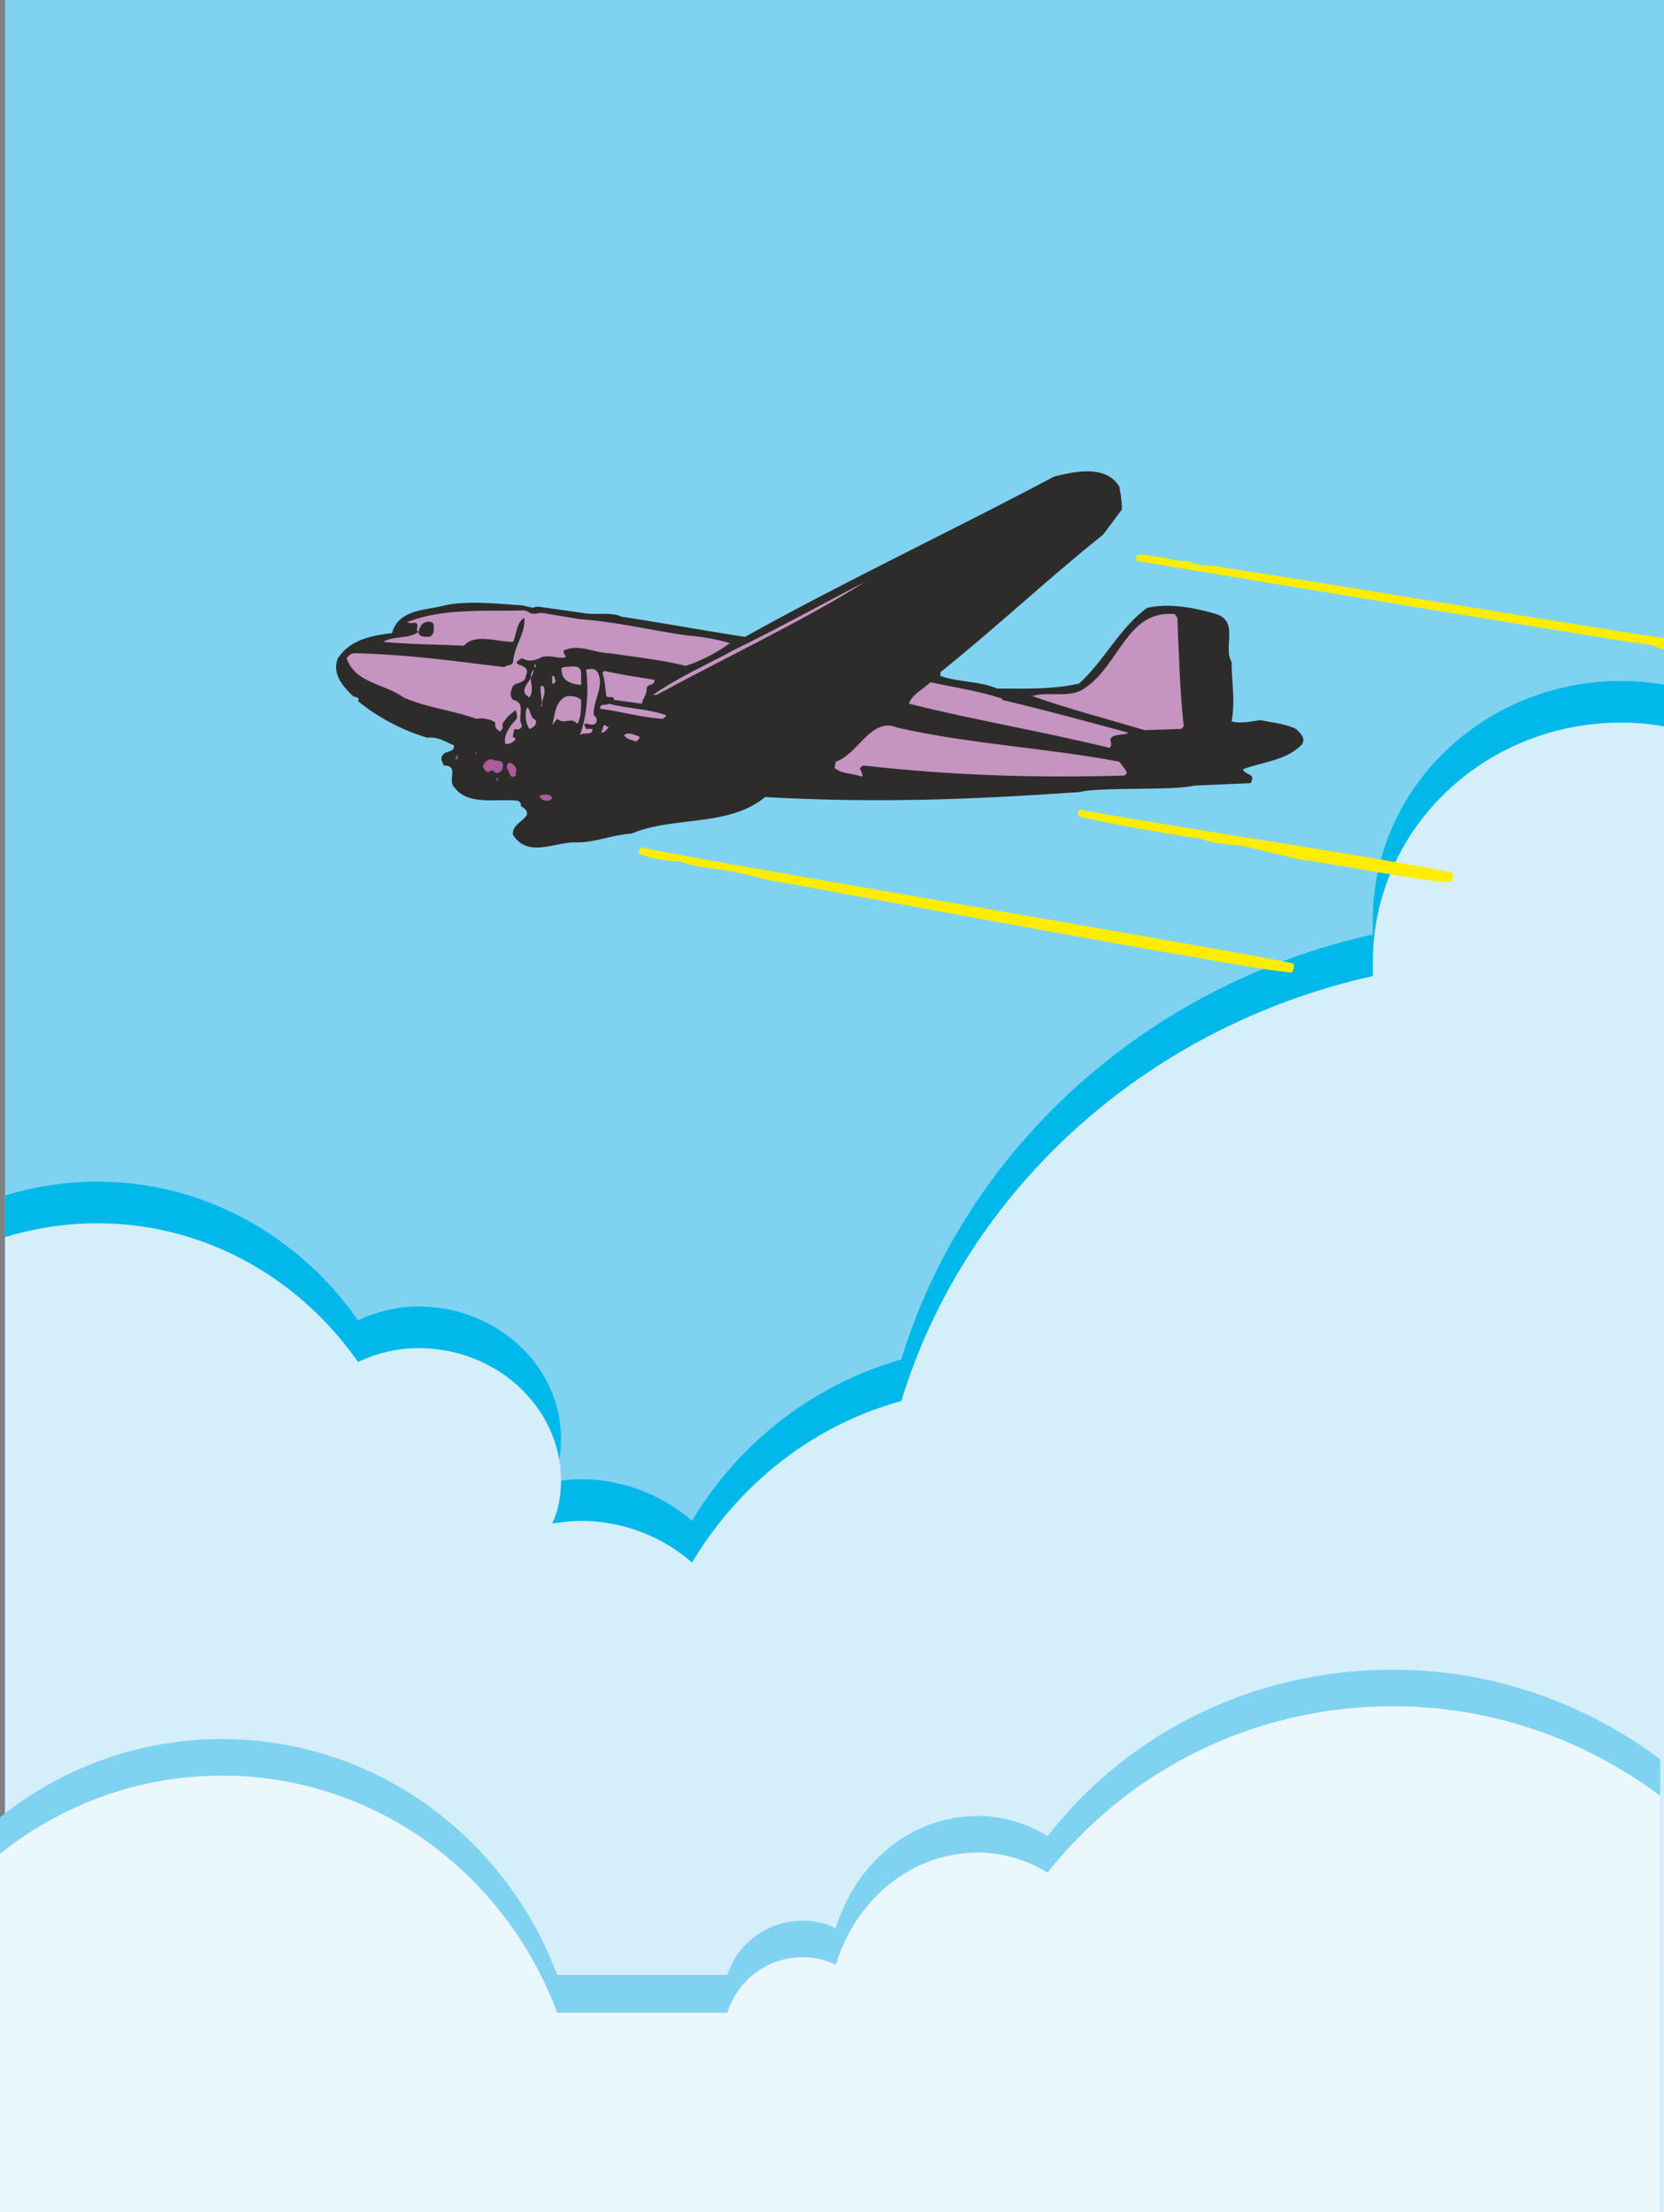 <svg xmlns="http://www.w3.org/2000/svg" width="126.72" height="168.384" viewBox="0 0 95.04 126.288"><rect x="0" y="0" width="95.04" height="126.288" fill="#808080" stroke="none"/><path d="M400.598 528.585V402.657h-94.752v125.928z" style="fill:#80d2f1" transform="translate(-305.558 -402.657)"/><path d="M400.598 441.753a13.465 13.465 0 0 0-2.448-.216c-7.848 0-14.184 6.12-14.184 13.68v.792c-12.96 2.88-23.256 12.24-26.928 24.264a20.465 20.465 0 0 0-11.952 9.216 9.684 9.684 0 0 0-6.336-2.376c-.576 0-1.08.072-1.656.144.36-.72.504-1.584.504-2.448 0-4.176-3.672-7.56-8.136-7.56-1.224 0-2.376.288-3.456.792-3.312-4.752-8.712-7.92-14.904-7.92-1.8 0-3.6.288-5.256.792v58.032h94.752z" style="fill:#00b8e9" transform="translate(-305.558 -402.657)"/><path d="M400.598 444.129a13.465 13.465 0 0 0-2.448-.216c-7.848 0-14.184 6.12-14.184 13.68v.792c-12.96 2.88-23.256 12.24-26.928 24.264-5.04 1.368-9.288 4.752-11.952 9.216a9.684 9.684 0 0 0-6.336-2.376c-.576 0-1.08.072-1.656.144.36-.72.504-1.584.504-2.448 0-4.176-3.672-7.56-8.136-7.56-1.224 0-2.376.288-3.456.792-3.312-4.752-8.712-7.92-14.904-7.92-1.8 0-3.6.288-5.256.792v55.656h94.752z" style="fill:#d4eefa" transform="translate(-305.558 -402.657)"/><path d="M400.382 503.097c-4.248-3.168-9.504-5.112-15.264-5.112-8.064 0-15.192 3.672-19.728 9.504a7.49 7.49 0 0 0-3.96-1.152c-3.816 0-6.984 2.664-8.136 6.408a4.2 4.2 0 0 0-1.872-.432c-2.016 0-3.744 1.296-4.32 3.096h-9.72c-2.952-7.848-10.368-13.464-19.152-13.464-4.752 0-9.144 1.656-12.672 4.464v22.536h94.824z" style="fill:#80d2f1" transform="translate(-305.558 -402.657)"/><path d="M400.382 505.185c-4.248-3.168-9.504-5.112-15.264-5.112-8.064 0-15.192 3.744-19.728 9.504a7.49 7.49 0 0 0-3.96-1.152c-3.816 0-6.984 2.664-8.136 6.408a4.2 4.2 0 0 0-1.872-.432 4.494 4.494 0 0 0-4.32 3.168h-9.72c-2.952-7.92-10.368-13.536-19.152-13.536-4.752 0-9.144 1.656-12.672 4.464v20.448h94.824z" style="fill:#eaf7fc" transform="translate(-305.558 -402.657)"/><path d="M367.262 447.873c-6.12.432-11.664.648-18 .288-2.088 1.728-5.256 1.08-7.632 2.088-1.08.072-2.088.504-3.096.504-1.224-.072-2.808.936-3.672-.432-.144-.792 1.512-1.008.432-1.656.072-.144-.072-.216-.144-.288-1.224-.144-2.808.288-3.6-.72-.504-.432.288-1.296-.648-1.296-.072-.216-.216-.36-.072-.576.144-.288.72-.144.648-.576-.504-.216-.936-.504-1.512-.432a11.624 11.624 0 0 1-3.96-2.088c.144-.216-.144-.216-.288-.288-.504-.504-1.224-1.224-.864-2.16.72-1.08 1.944-1.296 3.096-1.44.36-1.368 1.944-1.296 3.024-1.584 1.368-.288 3.168-.072 4.392 0l.648.144c.216-.144.576 0 .792 0l2.016.288c.72.144 1.656-.072 2.232.216 2.376.36 4.68.792 7.056 1.152 5.832-3.24 11.808-6.048 17.64-9.144 1.152-.288 2.952-.72 3.744.576.072.504.144.792.144 1.296l-1.08 1.44c-3.24 2.592-6.048 5.256-9.288 7.848v.216c1.008.36 2.232.288 3.24.72 1.296 0 3.168.072 4.68-.288 1.44-1.296 2.304-3.168 3.888-4.32 1.296-.288 2.736 0 3.96.36 1.296.432.36 1.872.864 2.736 0 1.152.216 2.232 0 3.384.504.144 1.152 0 1.656-.072.648.144 1.44.216 2.016.504.216.216.576.504.36.864-.864.936-2.232 1.008-3.384 1.44.144.36.648.216.504.648l-.072.144-3.24.144c-1.08.288-5.472.072-6.48.36z" style="fill:#2d2c2b" transform="translate(-305.558 -402.657)"/><path d="M400.598 439.737c-.36-.072-.648-.288-1.008-.288-2.592-.36-26.424-4.32-29.016-4.752-.144 0-.144-.216-.072-.36.504-.072 1.008.144 1.512.144a4.989 4.989 0 0 0 1.44.216c.576.36 1.224.144 1.944.36 1.296.144 21.672 3.528 25.2 4.032z" style="fill:#ffed00" transform="translate(-305.558 -402.657)"/><path d="M343.07 442.329h-.216c1.44-1.008 3.096-1.728 4.68-2.592 2.52-1.224 4.968-2.592 7.488-3.888-3.672 2.304-7.992 4.32-11.952 6.48zm29.736-4.392c.072 1.8.144 4.248.36 6.192l-.144.144-2.088.072c-2.16-.648-4.392-1.224-6.408-1.944.792-.288 2.16.144 2.952-.432 2.016-1.296 2.448-4.536 5.184-4.248z" style="fill:#c594c0" transform="translate(-305.558 -402.657)"/><path d="M331.838 438.585c0 .216 0 .36-.144.504-.36.144-.936.072-1.152-.288-.072-.216.144-.36.288-.576.36-.072.864-.072 1.008.36z" style="fill:#2d2c2b" transform="translate(-305.558 -402.657)"/><path d="M336.086 440.745h.072v-.144h-.072zm2.664.36v.648c-.36 0-.936-.144-1.08-.576 0-.216-.144-.36.072-.432.36 0 1.008-.216 1.008.36zm.936-.072c.432.792-.288 1.656-.216 2.448.144.144.216.216.144.432-.216.36-.936-.288-.576.36h.36c0 .432-.504.144-.72.36.432-1.152.504-2.592.36-3.744.288-.072.504-.072.648.144zm-3.888 1.44c-.792-.432.288-1.008.216-1.584-.36.504.144 1.08-.216 1.584zm7.128-1.008c.072.36-.432.216-.432.504 0 .36-.216.576-.288.864l-1.584-.216c0-.288-.288-.072-.432-.216-.072-.432-.072-.936-.216-1.296l.072-.144c1.008.216 1.944.36 2.88.504zm-5.616.072c-.072.072-.072.072-.072.144h-.144v-.432c.144-.072.144.216.216.288zm25.488 1.008v.072c2.448.576 4.824 1.224 7.2 1.872-.144.144-.648.072-.864.216-.36.144.072.432-.216.648-3.816-.936-7.704-1.584-11.448-2.52.216-.576.792-.792 1.224-1.224 1.368.288 2.808.504 4.104.936zm-26.208-.72c.216.432-.144.792-.072 1.152h-.072c.144-.288-.072-.792 0-1.152zm2.16.792c0 .504 0 1.008-.216 1.368-.36-.432-.72.072-1.152-.288l-.288.36c.144-.432.144-1.44.864-1.656.288 0 .576 0 .792.216zm4.824.863c.072.145-.144.145-.144.217-1.224-.072-2.448-.432-3.6-.576 0-.36.36-.144.504-.288 1.08.288 2.232.288 3.24.648zm-7.416.289c.072.288-.144.432-.36.504-.216-.288-.288-.864-.144-1.224.216.072.144.576.504.72zm7.776-.072v-.072zm-3.6.503c-.144.073-.216.289-.432.289l.144-.432c.144 0 .144.072.288.144zm29.16 1.945c.144.216.36.432.432.648l-.144.144c-4.968.144-9.864 0-14.904-.576-.432.216 0 .288-.072.648-.504-.216-1.152-.144-1.584-.504l.072-.36c1.296-.432 2.016-2.592 3.528-1.944 4.104.936 8.496 1.152 12.672 1.944zm-27.432-1.44c.072.144-.072.144-.144.288-.288-.072-.576-.144-.72-.36.216-.216.648 0 .864.072z" style="fill:#c594c0" transform="translate(-305.558 -402.657)"/><path d="m331.55 446 .144-.287V446zm1.152-.287h.072v-.072h-.072zm1.584.576c0 .288-.072.504-.432.504-.072-.144-.216-.216-.36-.072-.144.072-.288-.144-.36-.288.072-.288.288-.432.504-.432.216.144.576 0 .648.288zm.72.504c.072.216-.144.216-.144.216-.216 0-.216-.36-.36-.504 0-.648.72-.072.504.288zm-1.08.432h.072v-.144h-.072zm3.168 1.008c-.144.216-.432.144-.576.072-.072-.072-.144-.144-.144-.216.216-.072.648-.144.72.144z" style="fill:#ac5c9c" transform="translate(-305.558 -402.657)"/><path d="M379.43 457.665c.072.144 0 .36-.072.504-.432.216-28.512-5.04-29.016-5.112-1.152-.144-2.304-.576-3.456-.72-.792-.144-1.584-.144-2.448-.504a6.912 6.912 0 0 1-2.376-.432c-.072-.072 0-.288.144-.36 3.24.72 33.984 5.904 37.224 6.624zm9.072-5.185a.443.443 0 0 1-.072.505c-.432.216-7.92-1.224-8.424-1.224-1.152-.216-2.304-.576-3.456-.792-.792-.144-1.584-.072-2.376-.432-.864-.072-6.192-1.008-7.056-1.296 0-.144 0-.36.144-.36 3.24.648 18 2.88 21.24 3.6z" style="fill:#ffed00" transform="translate(-305.558 -402.657)"/><path d="M336.518 437.649c-.216 0-.576.144-.792-.072l-.216-.072c-2.16.072-4.608-.144-6.624.648h-.072c.144.216.648-.144.576.288 0 .144-.072.216.072.288.072-.288.216-.576.576-.576.072 0 .216 0 .288.144 0 .288.072.648-.288.72-.216 0-.576 0-.576-.288-.576.432-1.44.216-2.016.576 1.584.144 3.096.144 4.608.216.648-.72 1.872-.216 2.808-.216.216-.504.216-1.152.648-1.368.072.864-.576 1.584-.648 2.52-.072.216-.288.144-.504.288-2.952-.36-5.544-.72-8.496-.792-.216 0-.36.072-.504.288.504 1.44 2.16 1.44 3.24 2.232 1.296.576 2.736.72 4.176 1.224.288-.072.792 0 1.08.216-.072.216.072.432.288.504l.144-.216c-.144-.216.144-.432.288-.648l.432-.36c.072.216.144.432 0 .576-.36.36-.72.936-.576 1.368.216 0 .432-.072.576-.288-.072-.144-.216-.072-.144-.216l.072-.36c.216.072.432 0 .432-.216-.288-.432.288-1.296-.504-1.44-.216-.216-.144-.504 0-.792.144-.216.72-.144.72-.576.432-.792-1.152-.504-.216-1.008.432.216.72.144 1.152-.072.504-.144 1.008.144 1.368 0-.072-.144-.144-.216-.144-.36.864-.432 1.8.144 2.664.144 1.368.216 2.88.36 4.32.72a9.312 9.312 0 0 0 2.52-1.296c-.72-.216-1.512-.36-2.376-.432-2.088-.288-4.104-.792-6.192-.936z" style="fill:#c594c0" transform="translate(-305.558 -402.657)"/></svg>
